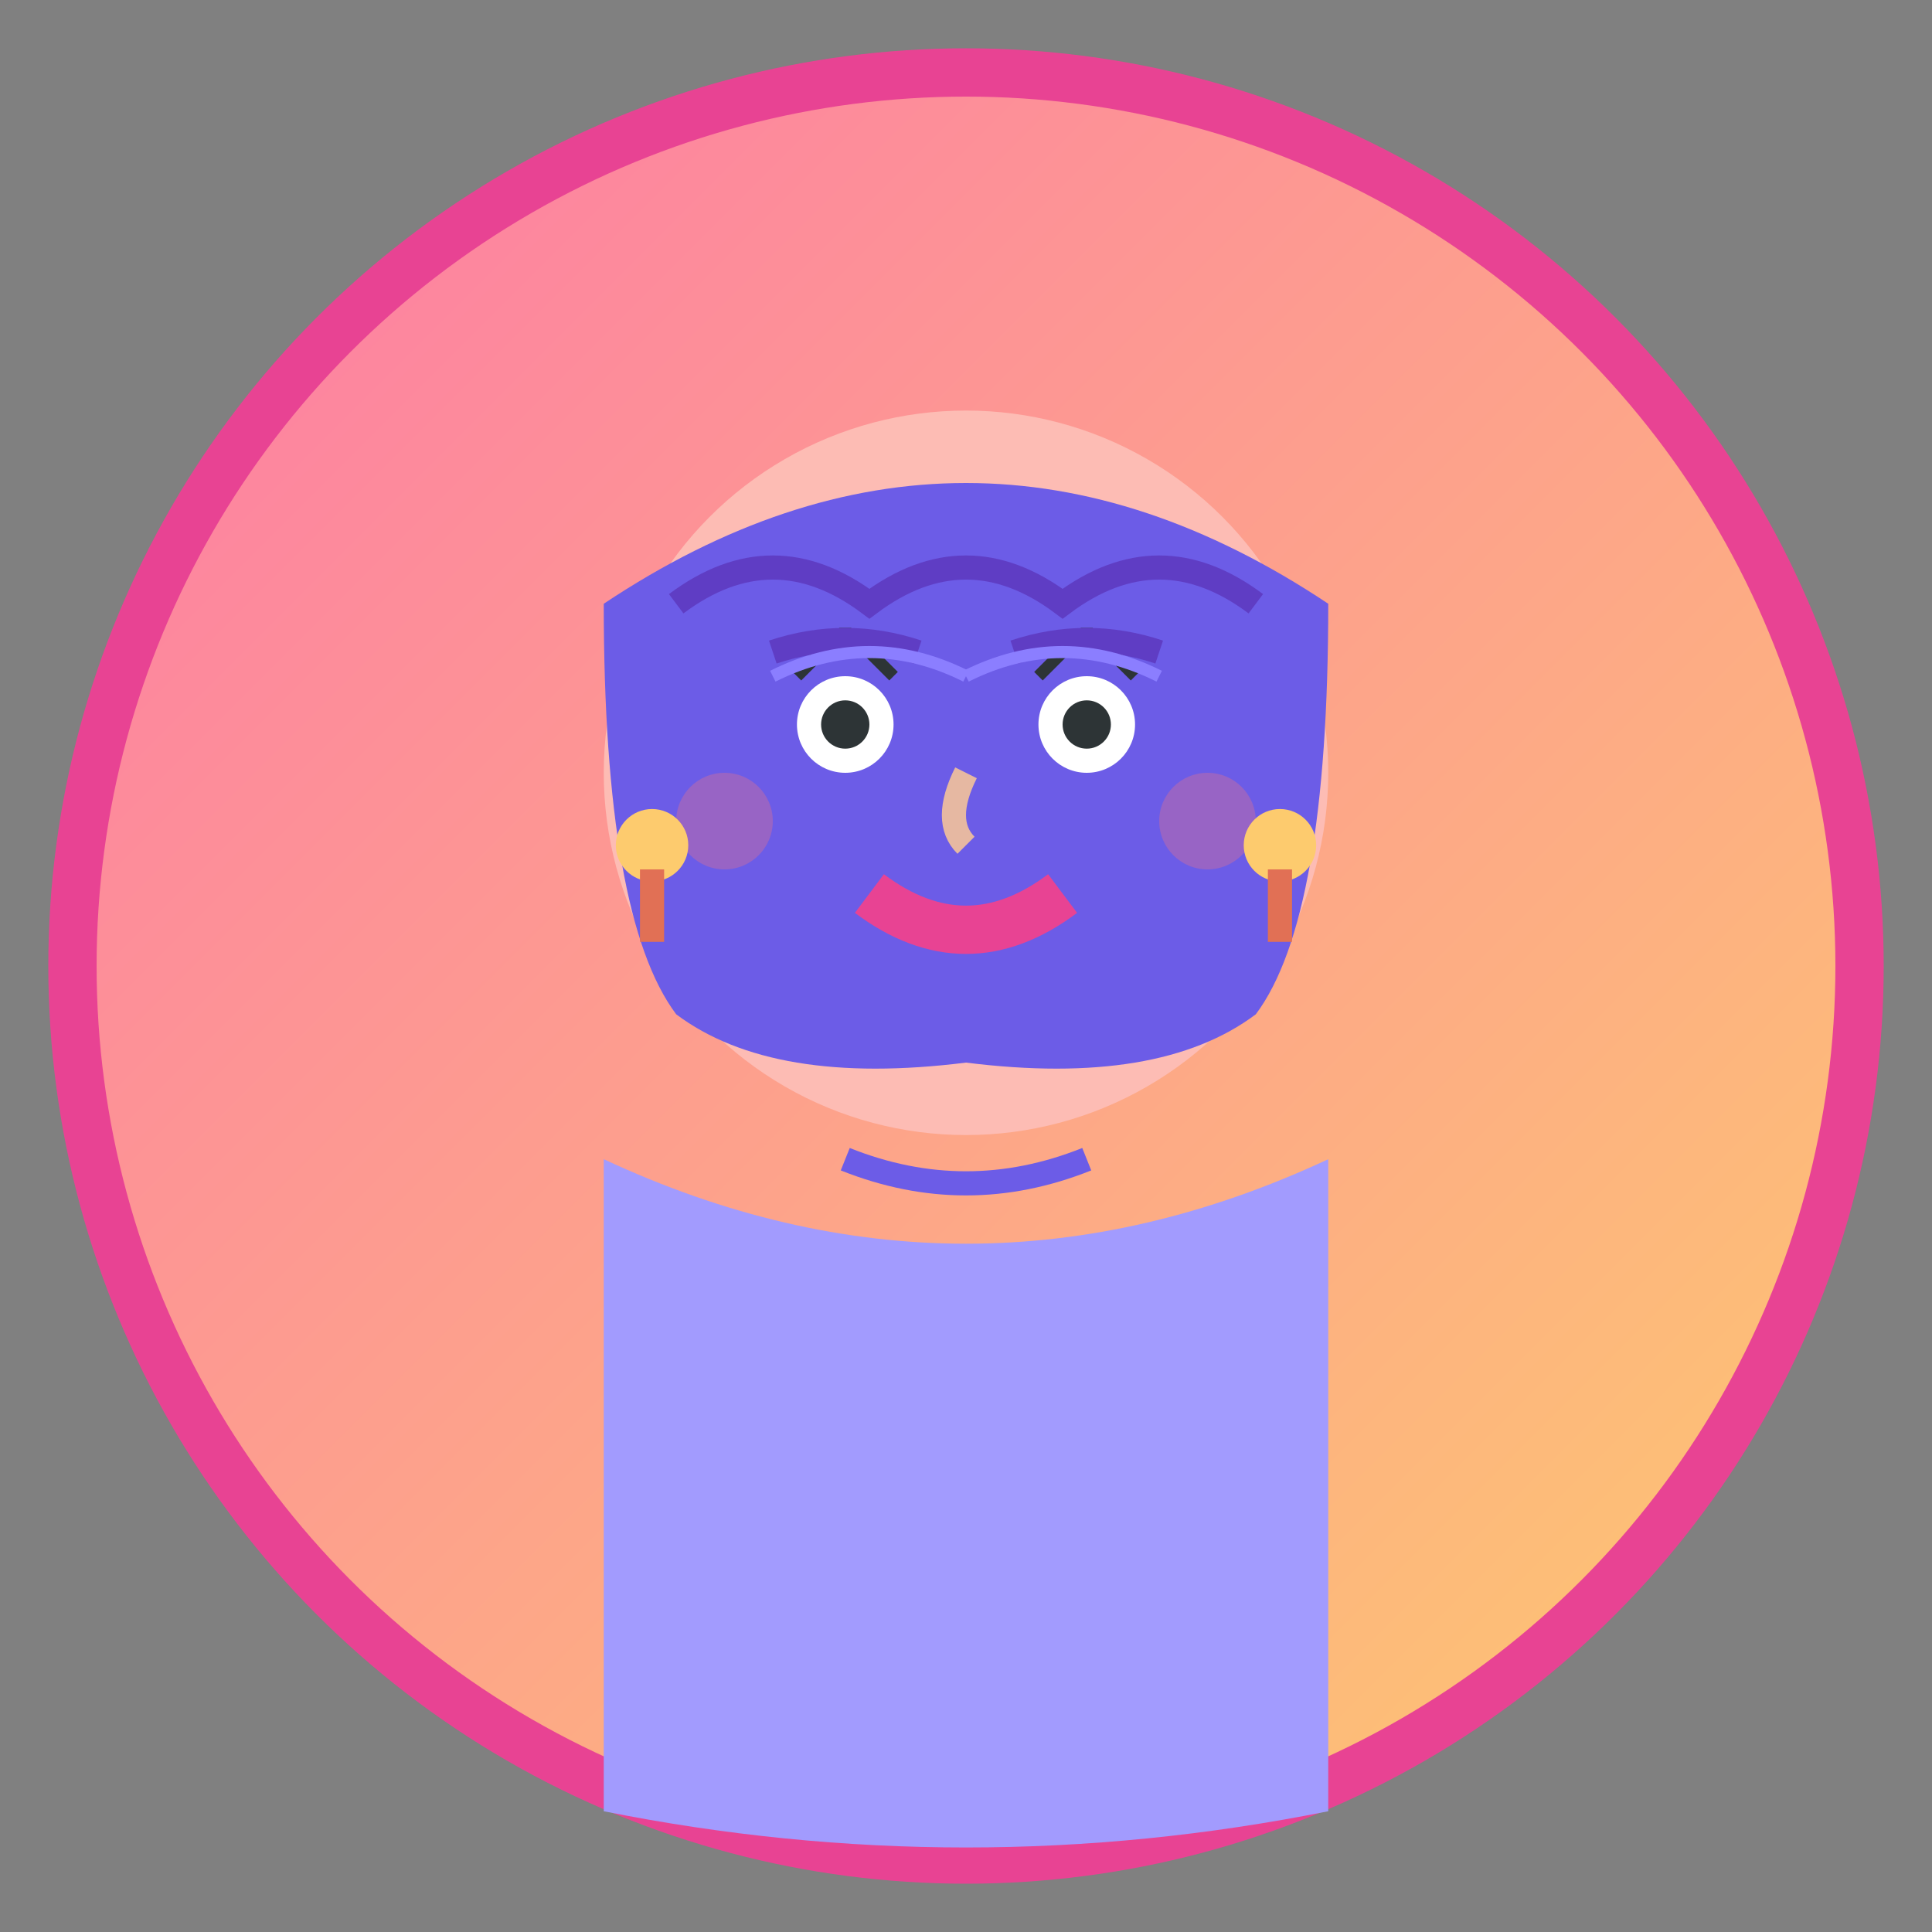 <svg width="80" height="80" viewBox="0 0 80 80" xmlns="http://www.w3.org/2000/svg">
  <rect x="0" y="0" width="80" height="80" fill="#808080" stroke="none"/>
  <defs>
    <linearGradient id="avatarBg3" x1="0%" y1="0%" x2="100%" y2="100%">
      <stop offset="0%" style="stop-color:#fd79a8;stop-opacity:1" />
      <stop offset="100%" style="stop-color:#fdcb6e;stop-opacity:1" />
    </linearGradient>
  </defs>
  
  <!-- Background circle -->
  <circle cx="40" cy="40" r="37" fill="url(#avatarBg3)" stroke="#e84393" stroke-width="2"/>
  
  <!-- Face -->
  <circle cx="40" cy="32" r="15" fill="#fdbcb4"/>
  
  <!-- Hair (woman with bob cut) -->
  <path d="M25 25 Q40 15 55 25 Q55 38 52 42 Q48 45 40 44 Q32 45 28 42 Q25 38 25 25" 
        fill="#6c5ce7"/>
  
  <!-- Hair bangs -->
  <path d="M28 25 Q32 22 36 25 Q40 22 44 25 Q48 22 52 25" 
        stroke="#5f3dc4" stroke-width="1" fill="none"/>
  
  <!-- Eyes -->
  <circle cx="35" cy="30" r="2" fill="white"/>
  <circle cx="45" cy="30" r="2" fill="white"/>
  <circle cx="35" cy="30" r="1" fill="#2d3436"/>
  <circle cx="45" cy="30" r="1" fill="#2d3436"/>
  
  <!-- Eyelashes -->
  <path d="M33 28 L34 27" stroke="#2d3436" stroke-width="0.5"/>
  <path d="M35 27 L35 26" stroke="#2d3436" stroke-width="0.5"/>
  <path d="M37 28 L36 27" stroke="#2d3436" stroke-width="0.5"/>
  <path d="M43 28 L44 27" stroke="#2d3436" stroke-width="0.5"/>
  <path d="M45 27 L45 26" stroke="#2d3436" stroke-width="0.5"/>
  <path d="M47 28 L46 27" stroke="#2d3436" stroke-width="0.5"/>
  
  <!-- Eyebrows -->
  <path d="M32 27 Q35 26 38 27" stroke="#5f3dc4" stroke-width="1" fill="none"/>
  <path d="M42 27 Q45 26 48 27" stroke="#5f3dc4" stroke-width="1" fill="none"/>
  
  <!-- Nose -->
  <path d="M40 32 Q39 34 40 35" stroke="#e6b8a2" stroke-width="1" fill="none"/>
  
  <!-- Mouth (smiling with lipstick) -->
  <path d="M36 37 Q40 40 44 37" stroke="#e84393" stroke-width="2" fill="none"/>
  
  <!-- Cheek blush -->
  <circle cx="30" cy="34" r="2" fill="#ff7675" opacity="0.3"/>
  <circle cx="50" cy="34" r="2" fill="#ff7675" opacity="0.3"/>
  
  <!-- Earrings -->
  <circle cx="27" cy="35" r="1.5" fill="#fdcb6e"/>
  <circle cx="53" cy="35" r="1.5" fill="#fdcb6e"/>
  <rect x="26.5" y="36" width="1" height="3" fill="#e17055"/>
  <rect x="52.5" y="36" width="1" height="3" fill="#e17055"/>
  
  <!-- Clothing (elegant top) -->
  <path d="M25 48 Q40 55 55 48 L55 75 Q40 78 25 75 Z" fill="#a29bfe"/>
  
  <!-- Neckline decoration -->
  <path d="M35 48 Q40 50 45 48" stroke="#6c5ce7" stroke-width="1" fill="none"/>
  
  <!-- Hair highlights -->
  <path d="M32 28 Q36 26 40 28" stroke="#8b7eff" stroke-width="0.5" fill="none"/>
  <path d="M40 28 Q44 26 48 28" stroke="#8b7eff" stroke-width="0.5" fill="none"/>
</svg>
